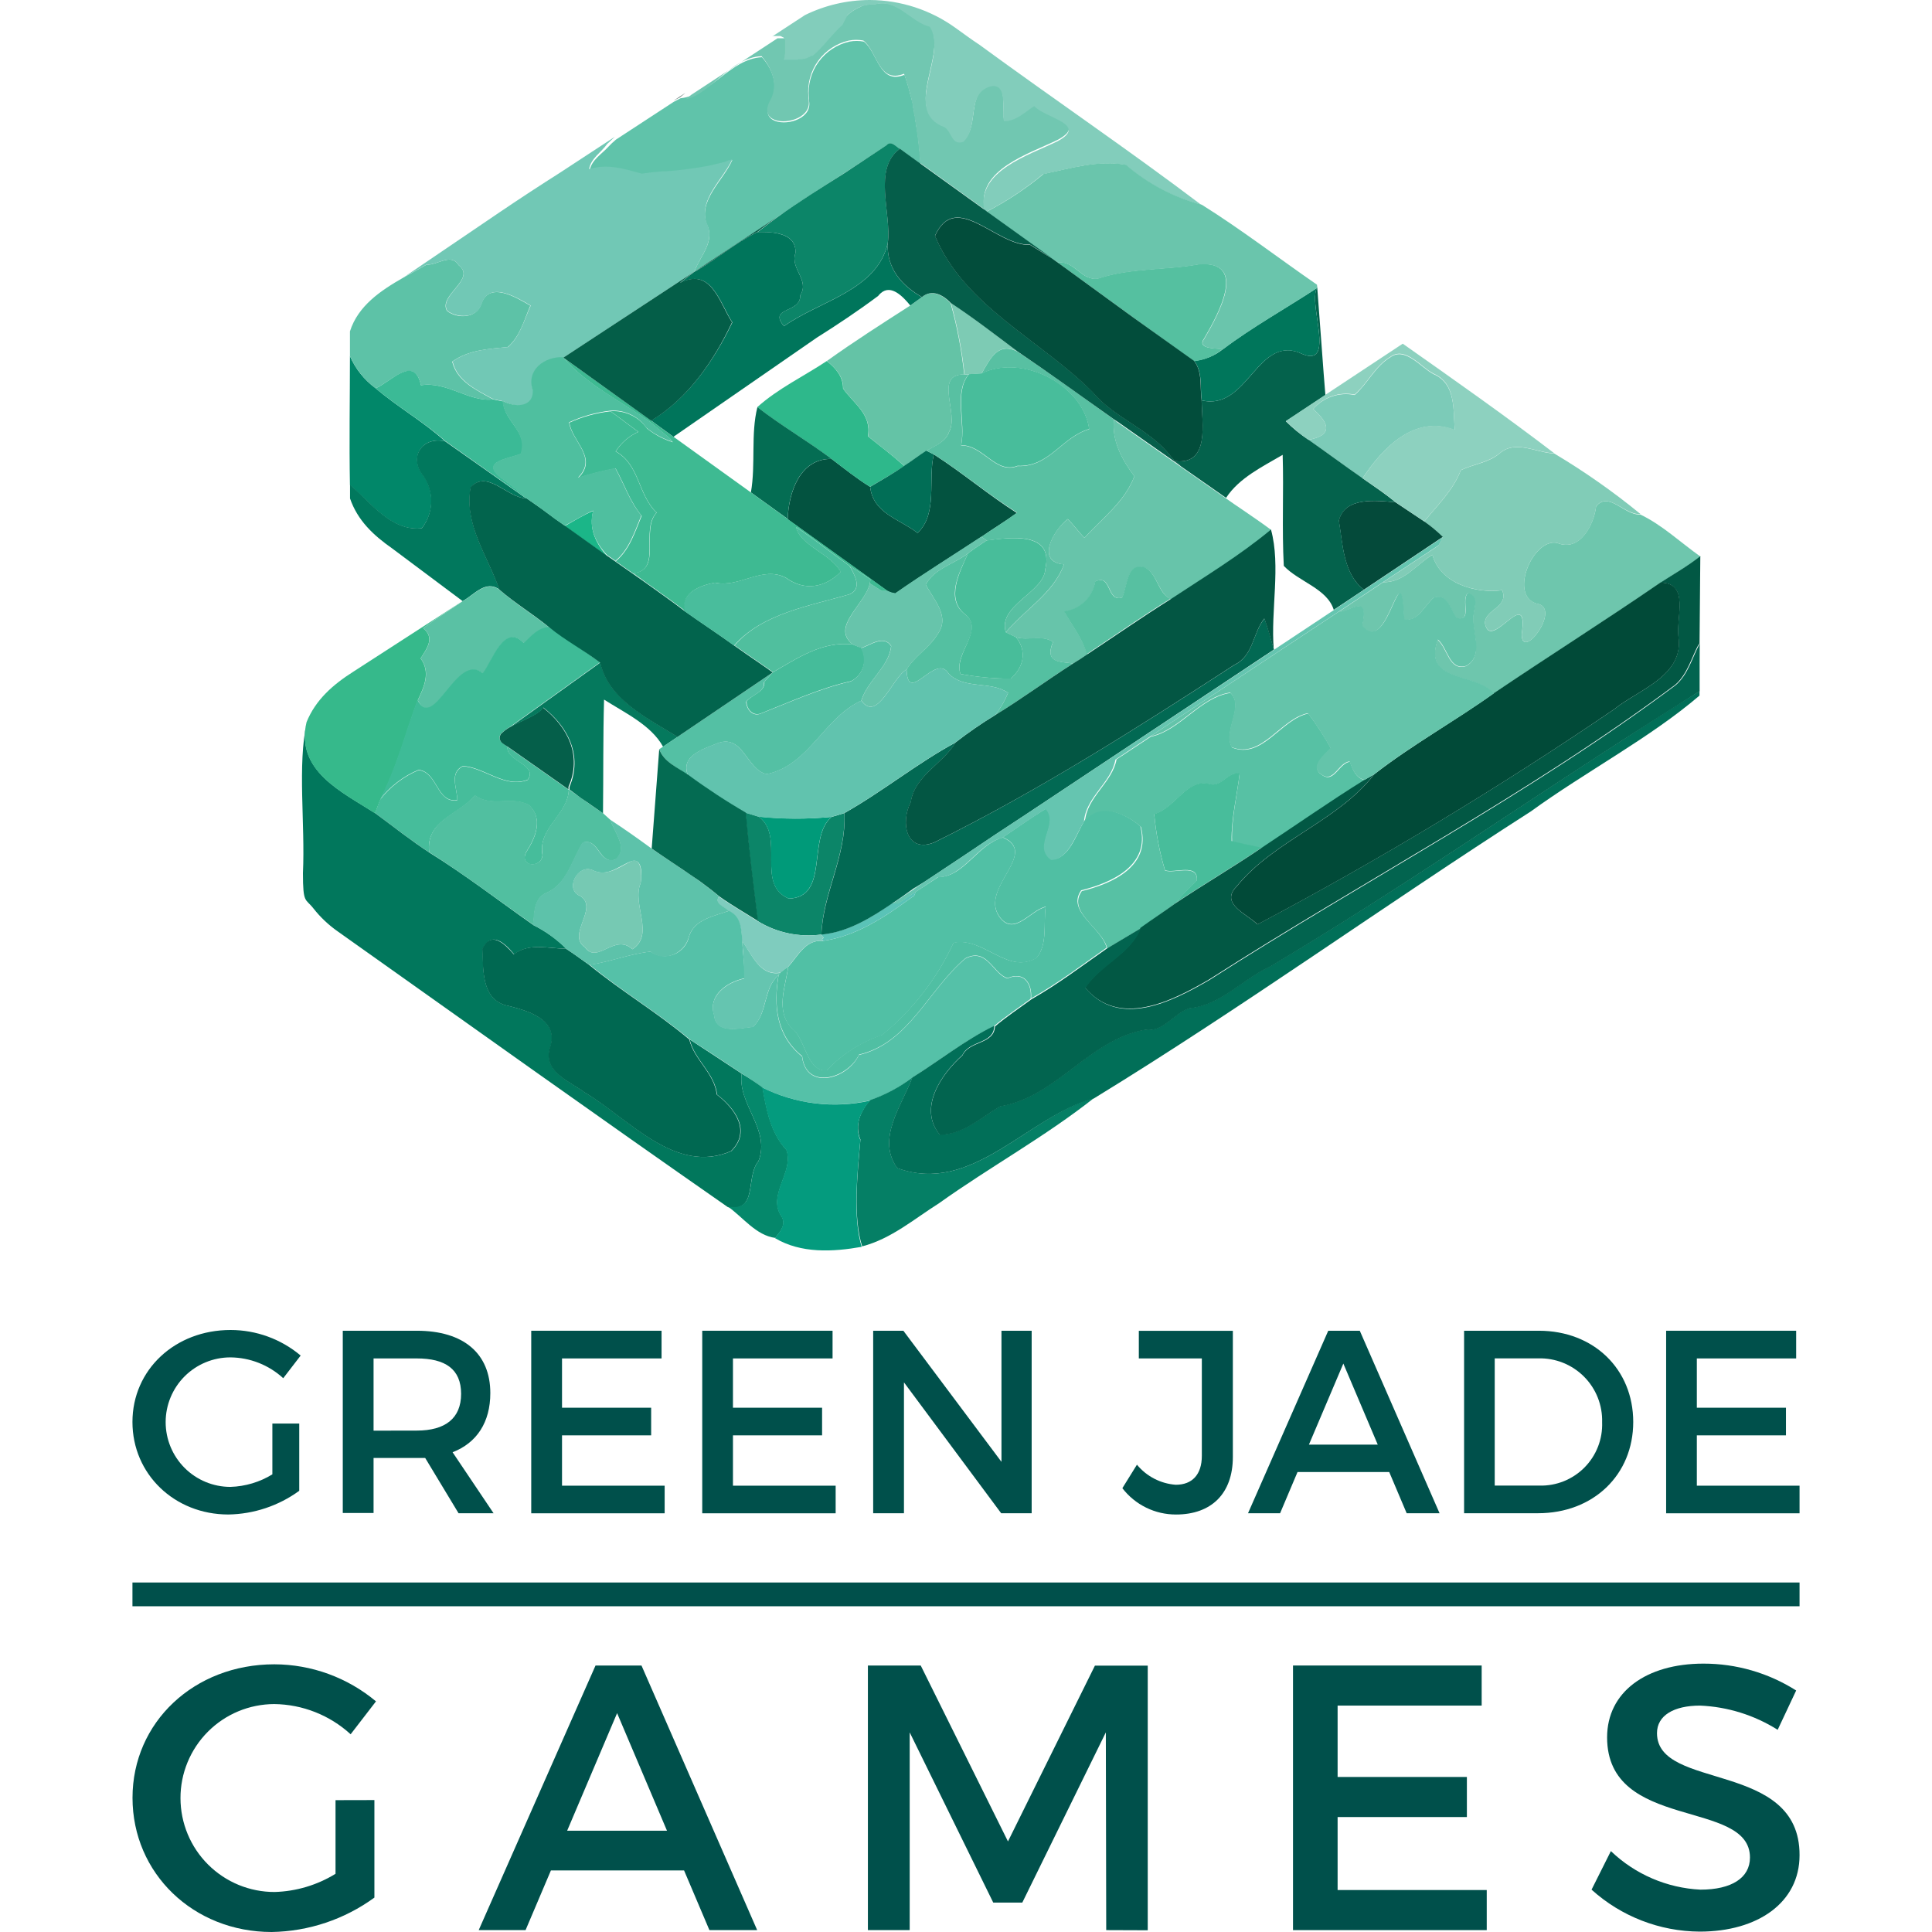 <svg width="90" height="90" viewBox="0 0 90 90" fill="none" xmlns="http://www.w3.org/2000/svg">
<path d="M19.649 24.61C19.921 24.266 20.076 23.846 20.093 23.408C20.109 22.971 19.986 22.539 19.74 22.177C19.006 21.291 19.688 20.306 20.742 20.563C19.73 19.642 18.531 18.971 17.497 18.085C16.973 17.701 16.56 17.184 16.302 16.587C16.302 18.587 16.263 20.591 16.302 22.595C17.29 23.425 18.208 24.764 19.649 24.61Z" fill="#018769"/>
<path d="M27.633 23.8C27.172 23.99 26.75 24.258 26.311 24.504L28.279 25.91C27.745 25.291 27.422 24.627 27.633 23.8Z" fill="#1BB688"/>
<path d="M22.124 37.059C22.901 37.628 23.836 37.059 24.645 37.512C25.316 38.141 24.95 39.027 24.525 39.678C24.135 40.381 25.228 40.486 25.27 39.829C25.045 38.574 26.462 37.955 26.497 36.795L23.65 34.794C23.527 35.452 25.091 35.614 24.578 36.334C23.523 36.739 22.574 35.758 21.558 35.694C20.911 36.046 21.312 36.728 21.301 37.28C20.338 37.428 20.394 35.986 19.505 35.874C18.791 36.173 18.166 36.653 17.694 37.266C17.624 37.47 17.547 37.67 17.473 37.874C18.306 38.489 19.122 39.136 19.993 39.706C19.814 38.222 21.368 37.969 22.124 37.059Z" fill="#46BD9B"/>
<path d="M39.333 37.877C39.136 37.941 38.943 37.997 38.746 38.053C37.582 39.006 38.665 41.801 36.745 41.861C35.177 41.189 36.601 38.957 35.339 38.039L34.727 37.853C34.875 39.544 35.079 41.224 35.297 42.908C36.184 43.452 37.232 43.673 38.264 43.534C38.32 41.625 39.435 39.864 39.333 37.877Z" fill="#0C8568"/>
<path d="M35.332 54.091C35.912 52.611 34.355 51.462 34.551 50.013C33.746 49.475 32.941 48.958 32.126 48.42C32.354 49.384 33.282 49.964 33.409 50.994C34.242 51.634 35.019 52.688 34.066 53.624C31.475 54.745 29.324 52.126 27.271 50.906C26.567 50.379 25.32 49.946 25.618 48.842C26.121 47.457 24.5 47.053 23.537 46.821C22.401 46.469 22.521 45.091 22.482 44.195C22.911 43.34 23.537 43.959 23.952 44.455C24.655 43.903 25.562 44.195 26.385 44.195C25.936 43.751 25.42 43.38 24.855 43.098C23.245 41.969 21.691 40.763 20.007 39.719C19.136 39.153 18.323 38.503 17.487 37.888C15.94 36.893 13.753 35.908 14.291 33.644C13.848 35.627 14.221 38.38 14.112 40.675C14.112 42.11 14.231 41.843 14.6 42.317C14.925 42.73 15.309 43.093 15.739 43.393C21.786 47.682 27.84 52.006 33.912 56.236C35.321 56.478 34.713 54.822 35.332 54.091Z" fill="#01775C"/>
<path d="M48.99 40.033C48.094 39.389 49.384 38.384 48.737 37.663C48.034 38.081 47.391 38.556 46.716 39.002C48.424 39.748 45.661 41.326 46.533 42.662C47.215 43.675 47.992 42.388 48.712 42.237C48.6 43.017 48.811 43.995 48.287 44.614C46.927 45.426 45.826 43.626 44.42 43.91C43.653 45.576 42.515 47.044 41.094 48.203C40.11 48.535 39.223 49.103 38.51 49.859C37.554 49.908 37.533 48.365 36.886 47.894C36.112 47.074 36.587 45.995 36.717 45.025C36.626 45.088 36.447 45.222 36.366 45.288L36.274 45.408C36.032 46.814 36.155 48.221 37.368 49.198C37.547 50.804 39.477 50.252 40.018 49.127C42.353 48.579 43.26 46.076 44.975 44.638C45.991 44.118 46.262 45.369 46.937 45.563C47.675 45.239 48.09 45.774 48.034 46.512C49.272 45.809 50.404 44.955 51.55 44.146C51.318 43.2 49.665 42.462 50.365 41.474C51.771 41.123 53.603 40.321 53.118 38.486C52.457 37.895 51.138 37.304 50.513 38.233C50.126 38.886 49.785 40.029 48.99 40.033Z" fill="#50BFA3"/>
<path d="M35.335 38.039C36.598 38.956 35.174 41.203 36.742 41.86C38.661 41.8 37.578 39.006 38.742 38.053C37.609 38.164 36.468 38.159 35.335 38.039Z" fill="#009A79"/>
<path d="M42.581 41.4L43.084 41.069C42.912 41.171 42.732 41.277 42.578 41.389L42.581 41.4Z" fill="#51C0A5"/>
<path d="M42.472 41.801C41.231 42.715 39.881 43.619 38.324 43.833C37.519 43.763 37.178 44.536 36.717 45.039C36.587 46.013 36.112 47.092 36.886 47.911C37.533 48.382 37.554 49.926 38.51 49.873C39.223 49.119 40.11 48.551 41.094 48.221C42.514 47.059 43.651 45.59 44.42 43.925C45.826 43.622 46.927 45.426 48.287 44.628C48.811 43.991 48.603 43.032 48.712 42.251C47.992 42.402 47.215 43.689 46.533 42.676C45.657 41.337 48.424 39.758 46.716 39.013C45.531 39.337 44.905 40.859 43.71 40.855L42.634 41.559C42.636 41.611 42.622 41.663 42.593 41.706C42.564 41.75 42.522 41.783 42.472 41.801Z" fill="#51C0A5"/>
<path d="M29.461 44.216C30.516 43.513 29.419 42.128 29.844 41.14C29.9 40.788 29.911 39.874 29.377 40.131C28.842 40.388 28.276 40.866 27.587 40.525C26.884 40.254 26.283 41.446 27.035 41.741C27.91 42.307 26.385 43.534 27.25 44.125C27.83 44.947 28.628 43.453 29.461 44.216Z" fill="#76C9B3"/>
<path d="M41.569 42.075L42.581 41.4C42.244 41.611 41.91 41.836 41.569 42.075Z" fill="#5AC3B7"/>
<path d="M38.373 43.688L38.303 43.745L38.324 43.833C39.885 43.615 41.231 42.715 42.472 41.8C42.522 41.782 42.565 41.749 42.594 41.704C42.623 41.66 42.637 41.607 42.634 41.554L41.836 42.075H41.558C40.542 42.778 39.487 43.418 38.246 43.534L38.373 43.688Z" fill="#5AC3B7"/>
<path d="M36.359 45.306L36.71 45.039C37.171 44.533 37.512 43.763 38.317 43.833L38.296 43.745L38.366 43.689L38.254 43.534C37.221 43.673 36.172 43.452 35.283 42.908C34.685 42.529 34.07 42.177 33.49 41.766C33.244 42.117 33.754 42.237 33.943 42.441C34.492 42.705 34.552 43.285 34.559 43.826C35.047 44.476 35.385 45.478 36.359 45.306Z" fill="#7FCCBE"/>
<path d="M46.93 45.58C46.259 45.383 45.985 44.131 44.969 44.655C43.253 46.093 42.346 48.596 40.011 49.145C39.481 50.277 37.551 50.822 37.361 49.215C36.148 48.237 36.028 46.845 36.267 45.422C35.54 46.058 35.772 47.207 35.072 47.833C34.425 47.897 33.356 48.185 33.269 47.288C32.963 46.364 33.877 45.741 34.675 45.573C34.703 44.989 34.601 44.406 34.573 43.815C34.545 43.224 34.506 42.69 33.958 42.43C33.272 42.672 32.344 42.823 32.098 43.625C32.058 43.812 31.973 43.986 31.849 44.131C31.726 44.277 31.569 44.39 31.391 44.459C31.213 44.529 31.021 44.554 30.831 44.531C30.642 44.508 30.461 44.438 30.305 44.328C29.349 44.43 28.424 44.806 27.468 44.943C28.965 46.174 30.632 47.165 32.133 48.417C32.945 48.937 33.754 49.471 34.555 50.009C34.884 50.21 35.202 50.427 35.508 50.66C37.058 51.429 38.825 51.644 40.514 51.268C41.221 51.02 41.885 50.664 42.483 50.213C43.756 49.415 44.944 48.456 46.304 47.802C46.846 47.344 47.44 46.951 48.013 46.529C48.083 45.791 47.672 45.253 46.93 45.58Z" fill="#55C1A8"/>
<path d="M26.367 44.195C25.544 44.195 24.641 43.9 23.934 44.455C23.502 43.959 22.88 43.341 22.465 44.195C22.518 45.088 22.398 46.469 23.52 46.821C24.486 47.053 26.104 47.457 25.601 48.839C25.302 49.947 26.547 50.379 27.253 50.903C29.306 52.126 31.472 54.745 34.049 53.624C35.002 52.689 34.225 51.634 33.391 50.991C33.265 49.961 32.337 49.38 32.108 48.421C30.625 47.169 28.944 46.178 27.443 44.947C27.091 44.701 26.74 44.434 26.367 44.195Z" fill="#006851"/>
<path d="M34.566 43.829C34.63 44.413 34.664 45 34.668 45.587C33.877 45.756 32.963 46.378 33.261 47.303C33.346 48.196 34.414 47.911 35.065 47.848C35.768 47.222 35.529 46.072 36.257 45.436L36.348 45.32C35.385 45.478 35.047 44.476 34.566 43.829Z" fill="#65C5B0"/>
<path d="M36.38 56.623C35.764 55.628 37.009 54.566 36.636 53.564C35.898 52.77 35.705 51.694 35.522 50.66C35.209 50.428 34.884 50.212 34.548 50.013C34.355 51.462 35.912 52.611 35.332 54.092C34.713 54.823 35.332 56.479 33.898 56.201C34.601 56.69 35.213 57.551 36.116 57.667C36.355 57.365 36.668 57.017 36.38 56.623Z" fill="#05886B"/>
<path d="M41.801 54.412C40.813 53.062 42.005 51.522 42.504 50.193C41.906 50.644 41.242 51 40.535 51.248C40.082 51.764 39.797 52.408 40.082 53.086C39.938 54.724 39.73 56.707 40.163 58.061C41.516 57.709 42.588 56.781 43.741 56.053C46.114 54.359 48.702 52.942 50.987 51.132C47.848 52.01 45.299 55.695 41.801 54.412Z" fill="#057F65"/>
<path d="M40.078 53.111C39.793 52.436 40.078 51.789 40.532 51.272C38.836 51.649 37.063 51.433 35.508 50.66C35.691 51.694 35.884 52.77 36.622 53.564C36.998 54.566 35.75 55.628 36.366 56.623C36.657 57.013 36.341 57.365 36.105 57.678C37.315 58.398 38.798 58.321 40.141 58.082C39.727 56.732 39.931 54.749 40.078 53.111Z" fill="#049B7E"/>
<path d="M25.446 41.6C26.427 41.192 26.638 40.06 27.155 39.252C27.914 39.027 27.911 40.306 28.67 40.043C29.306 39.543 28.617 38.756 28.431 38.19L28.174 37.958L28.09 37.88C27.738 37.652 27.408 37.416 27.07 37.177L26.497 36.777C26.462 37.94 25.045 38.556 25.274 39.811C25.246 40.471 24.135 40.38 24.529 39.663C24.951 39.009 25.316 38.123 24.645 37.494C23.836 37.04 22.887 37.61 22.124 37.04C21.372 37.937 19.818 38.204 19.994 39.702C21.667 40.756 23.231 41.955 24.845 43.08C24.901 42.563 24.859 41.857 25.446 41.6Z" fill="#51BFA0"/>
<path d="M30.301 44.332C30.951 44.856 31.908 44.41 32.094 43.629C32.34 42.828 33.265 42.676 33.95 42.434C33.76 42.226 33.247 42.103 33.497 41.755C33.194 41.499 32.878 41.26 32.558 41.024C32.333 40.862 32.105 40.701 31.855 40.546C31.352 40.194 30.839 39.867 30.34 39.519C29.71 39.059 29.07 38.605 28.417 38.18C28.599 38.746 29.292 39.533 28.652 40.033C27.893 40.286 27.9 39.017 27.137 39.242C26.62 40.05 26.409 41.182 25.432 41.594C24.841 41.847 24.883 42.557 24.827 43.088C25.397 43.371 25.917 43.745 26.367 44.195C26.74 44.438 27.091 44.701 27.457 44.951C28.417 44.81 29.345 44.434 30.301 44.332ZM27.246 44.125C26.385 43.538 27.907 42.307 27.035 41.741C26.283 41.446 26.901 40.254 27.587 40.528C28.29 40.88 28.8 40.36 29.376 40.131C29.953 39.903 29.9 40.799 29.844 41.14C29.419 42.128 30.519 43.527 29.461 44.22C28.628 43.453 27.829 44.947 27.246 44.125Z" fill="#5DC2AA"/>
<path d="M23.27 27.468C22.729 25.91 21.607 24.43 21.931 22.697C22.711 21.853 23.636 23.193 24.515 23.221L20.742 20.563C19.688 20.306 18.985 21.291 19.73 22.191C19.973 22.551 20.097 22.979 20.082 23.413C20.067 23.848 19.916 24.266 19.649 24.609C18.208 24.75 17.29 23.41 16.306 22.581C16.306 22.743 16.306 23.059 16.306 23.221C16.657 24.244 17.395 24.936 18.26 25.541L21.551 28.002C22.089 27.707 22.623 26.993 23.27 27.468Z" fill="#01785D"/>
<path d="M19.596 30.67C20.074 31.314 19.768 31.982 19.462 32.625C20.236 34.147 21.28 30.371 22.507 31.384C22.943 30.807 23.491 29.004 24.419 29.978C24.771 29.654 25.073 29.274 25.59 29.236C24.838 28.624 24.001 28.121 23.27 27.478C22.623 27.003 22.089 27.717 21.544 28.009C20.939 28.438 20.303 28.814 19.715 29.264C20.274 29.71 19.902 30.192 19.596 30.67Z" fill="#5AC1A4"/>
<path d="M17.473 37.888C17.55 37.688 17.624 37.484 17.698 37.283C18.485 35.807 18.875 34.207 19.456 32.629C19.761 31.985 20.067 31.317 19.593 30.67C19.895 30.196 20.268 29.711 19.712 29.264C20.296 28.811 20.936 28.434 21.537 28.009L16.46 31.289C15.514 31.89 14.702 32.597 14.28 33.641C13.743 35.909 15.929 36.893 17.473 37.888Z" fill="#36B98B"/>
<path d="M19.505 35.859C20.398 35.979 20.341 37.42 21.301 37.266C21.301 36.714 20.911 36.014 21.561 35.68C22.574 35.743 23.541 36.735 24.581 36.32C25.091 35.617 23.526 35.438 23.649 34.78L23.59 34.745C23.537 34.715 23.488 34.68 23.442 34.64C23.393 34.615 23.351 34.577 23.321 34.531C23.291 34.485 23.275 34.431 23.273 34.376C23.271 34.321 23.284 34.266 23.311 34.218C23.338 34.17 23.377 34.129 23.424 34.102C23.517 34.016 23.62 33.942 23.73 33.88L27.949 30.857C27.176 30.28 26.357 29.77 25.576 29.211C25.059 29.233 24.75 29.63 24.402 29.953C23.474 28.997 22.929 30.8 22.489 31.36C21.266 30.347 20.218 34.123 19.445 32.6C18.858 34.179 18.468 35.765 17.687 37.255C18.16 36.638 18.787 36.157 19.505 35.859Z" fill="#3EBB97"/>
<path d="M25.288 32.959C25.126 33.282 24.272 33.574 23.73 33.887C23.62 33.949 23.517 34.023 23.425 34.109C23.38 34.136 23.342 34.175 23.317 34.221C23.291 34.267 23.277 34.319 23.277 34.372C23.277 34.425 23.291 34.477 23.317 34.523C23.342 34.569 23.38 34.608 23.425 34.636C23.473 34.673 23.523 34.707 23.576 34.738C23.595 34.752 23.614 34.763 23.636 34.773L26.483 36.773V36.65C27.123 35.206 26.455 33.87 25.288 32.959Z" fill="#055F4A"/>
<path d="M30.888 34.783L31.57 34.323C30.164 33.447 28.357 32.593 27.967 30.863L23.748 33.887C24.29 33.574 25.154 33.282 25.309 32.959C26.476 33.869 27.144 35.205 26.529 36.657V36.78L27.07 37.181C27.422 37.413 27.745 37.652 28.09 37.884C28.111 36.126 28.09 34.369 28.139 32.59C29.102 33.205 30.333 33.775 30.888 34.783Z" fill="#05795D"/>
<path d="M19.61 17.947C20.812 17.75 21.853 18.742 22.971 18.605C22.212 18.179 21.29 17.775 21.065 16.847C21.828 16.298 22.756 16.256 23.649 16.168C24.223 15.683 24.419 14.902 24.704 14.238C24.068 13.865 22.781 13.071 22.422 14.161C22.198 14.829 21.326 14.864 20.826 14.488C20.39 13.756 22.212 13.008 21.368 12.354C21.016 11.77 20.383 12.354 19.867 12.333C19.515 12.53 19.163 12.726 18.787 12.934C17.733 13.535 16.678 14.245 16.302 15.437C16.302 15.821 16.302 16.204 16.302 16.587C16.561 17.184 16.973 17.701 17.497 18.088C18.232 17.771 19.297 16.523 19.61 17.947Z" fill="#5DC2A7"/>
<path d="M24.279 21.139C24.63 20.12 23.474 19.635 23.439 18.7L22.971 18.605C21.853 18.742 20.816 17.75 19.61 17.947C19.297 16.506 18.232 17.771 17.501 18.088C18.534 18.97 19.733 19.642 20.746 20.549L24.507 23.206H24.543C24.145 22.855 23.727 22.532 23.298 22.222C22.405 21.48 23.692 21.382 24.279 21.139Z" fill="#3BBA96"/>
<path d="M30.586 23.882C29.707 23.048 29.802 21.646 28.677 21.03C28.933 20.63 29.299 20.313 29.732 20.116L28.441 19.16C27.779 19.233 27.132 19.411 26.525 19.688C26.648 20.573 27.879 21.336 26.944 22.261C27.511 22.076 28.09 21.929 28.677 21.822C29.088 22.553 29.345 23.372 29.893 24.029C29.587 24.764 29.324 25.622 28.691 26.139L28.34 25.907L30.097 27.134C29.9 26.993 29.707 26.849 29.514 26.701C30.85 26.585 29.812 24.666 30.586 23.882Z" fill="#3FBB95"/>
<path d="M31.939 4.321L31.37 4.693L31.683 4.528C31.767 4.458 31.852 4.387 31.939 4.321Z" fill="#5C7470"/>
<path d="M69.859 21.122C69.342 21.558 68.65 21.618 68.052 21.902C67.7 22.834 66.966 23.53 66.347 24.293C66.656 24.513 66.945 24.759 67.212 25.028L67.008 25.415L64.431 27.12C65.401 27.144 65.978 26.297 66.727 25.84C67.078 27.176 68.741 27.658 69.979 27.492C70.295 28.301 69.18 28.375 69.174 29.025C69.42 30.431 71.251 27.123 70.889 29.546C70.889 30.804 72.671 28.449 71.687 28.139C70.221 27.883 71.374 25.042 72.541 25.292C73.596 25.727 74.254 24.451 74.352 23.59C74.936 22.852 75.684 24.022 76.416 23.942C75.151 22.906 73.812 21.966 72.408 21.129C71.561 21.094 70.594 20.472 69.859 21.122Z" fill="#81CCB7"/>
<path d="M66.347 24.29L65.007 23.397C64.118 23.323 62.641 23.126 62.367 24.251C62.55 25.348 62.571 26.733 63.534 27.471L67.212 25.011C66.944 24.747 66.654 24.506 66.347 24.29Z" fill="#044A3A"/>
<path d="M74.352 23.594C74.25 24.455 73.582 25.728 72.541 25.292C71.374 25.046 70.221 27.886 71.687 28.143C72.671 28.449 70.889 30.804 70.886 29.549C71.237 27.127 69.42 30.449 69.174 29.029C69.174 28.375 70.295 28.305 69.979 27.496C68.741 27.661 67.089 27.18 66.727 25.844C65.974 26.297 65.398 27.145 64.431 27.123L62.322 28.53C62.954 28.473 63.773 27.637 63.45 29.173C64.691 30.646 65.254 25.373 65.405 28.874C66.087 28.955 66.347 28.213 66.79 27.841C67.44 27.654 67.56 28.396 67.845 28.797C68.608 28.983 68.031 27.964 68.375 27.63C68.963 27.82 68.597 28.417 68.625 28.853C68.625 29.591 69.089 30.576 68.298 31.029C67.496 31.279 67.44 30.196 66.969 29.806C66.266 31.834 68.695 31.303 69.581 32.312C72.155 30.576 74.777 28.916 77.337 27.162C77.966 26.754 78.617 26.375 79.221 25.932C78.29 25.274 77.428 24.451 76.409 23.966C75.684 24.026 74.936 22.852 74.352 23.594Z" fill="#6EC6AD"/>
<path d="M67.771 20.039C67.69 19.1 67.834 17.88 66.779 17.427C66.206 17.142 65.464 16.13 64.768 16.643C64.065 17.061 63.714 17.866 63.105 18.401C62.754 18.328 62.389 18.351 62.049 18.466C61.709 18.582 61.406 18.786 61.172 19.058C61.921 19.705 62.11 20.285 60.947 20.489C61.794 21.076 62.624 21.695 63.471 22.285C64.396 20.876 65.907 19.294 67.771 20.039Z" fill="#7CCBB8"/>
<path d="M43.502 21.168C43.214 22.314 43.703 23.938 42.743 24.828C41.899 24.17 40.676 23.924 40.535 22.679C39.906 22.289 39.329 21.825 38.739 21.379C37.269 21.354 36.738 22.929 36.692 24.191L41.354 27.542C41.464 27.599 41.583 27.636 41.706 27.651C43.014 26.736 44.374 25.893 45.706 25.017C46.255 24.634 46.828 24.293 47.369 23.896C46.033 23.045 44.828 22.018 43.502 21.168Z" fill="#035340"/>
<path d="M43.661 29.566C44.29 28.722 43.506 27.966 43.126 27.232C43.52 26.49 44.462 26.265 45.092 25.78C45.373 25.565 45.665 25.368 45.963 25.175L45.707 24.999C44.374 25.878 43.017 26.718 41.706 27.633C41.583 27.618 41.464 27.581 41.354 27.523H41.07L40.521 27.172C40.303 28.167 38.686 29.2 39.727 30.023L40.11 30.188C40.539 30.048 41.165 29.555 41.516 30.09C41.435 31.032 40.409 31.697 40.127 32.635C40.876 33.69 41.583 31.521 42.237 31.187C42.613 30.564 43.278 30.188 43.661 29.566Z" fill="#67C4AB"/>
<path d="M49.054 29.9C48.54 29.549 47.897 29.858 47.331 29.682C47.855 30.336 47.683 31.089 47.085 31.609C46.3 31.611 45.516 31.54 44.744 31.395C44.392 30.449 45.914 29.345 44.958 28.617C44.002 27.889 44.715 26.631 45.092 25.78C44.462 26.265 43.52 26.483 43.126 27.232C43.506 27.967 44.29 28.723 43.661 29.566C43.278 30.189 42.606 30.565 42.233 31.187C42.279 32.91 43.576 30.364 44.195 31.384C44.937 32.133 46.125 31.704 46.962 32.273C46.811 32.641 46.612 32.987 46.371 33.303C47.605 32.551 48.765 31.69 49.978 30.913C49.479 30.8 48.621 30.938 49.054 29.9Z" fill="#54C0A1"/>
<path d="M43.084 41.066L44.87 39.881C45.847 39.221 46.829 38.568 47.816 37.923L59.344 30.259C59.203 29.77 59.08 29.289 58.904 28.814C58.352 29.475 58.401 30.551 57.498 30.976C52.959 33.926 48.357 36.847 43.52 39.245C42.222 39.762 41.934 38.324 42.43 37.368C42.613 36.127 43.921 35.589 44.518 34.587C42.718 35.561 41.119 36.872 39.336 37.877C39.442 39.864 38.334 41.625 38.264 43.538C39.508 43.418 40.563 42.764 41.576 42.075C41.927 41.843 42.247 41.611 42.581 41.372C42.743 41.277 42.912 41.172 43.084 41.066Z" fill="#026953"/>
<path d="M54.752 42.085C55.064 41.713 55.398 41.361 55.754 41.031C55.831 40.208 54.7 40.714 54.27 40.553C54.016 39.697 53.847 38.819 53.768 37.93C54.78 37.645 55.287 36.204 56.422 36.552C56.928 36.633 57.203 35.954 57.748 36.042C57.621 37.097 57.354 38.151 57.396 39.206C57.856 39.326 58.324 39.424 58.802 39.512C60.398 38.457 61.966 37.353 63.59 36.348C63.165 36.246 63.017 35.856 62.887 35.486C62.364 35.553 62.145 36.52 61.572 36.091C61.017 35.74 61.699 35.174 62.001 34.861C61.688 34.297 61.335 33.755 60.947 33.24C59.674 33.497 58.809 35.392 57.392 34.822C56.96 34.035 57.99 32.913 57.322 32.28C55.916 32.477 54.97 34.038 53.61 34.319L52.014 35.374C51.82 36.453 50.625 37.132 50.544 38.267C51.17 37.339 52.488 37.916 53.149 38.52C53.634 40.356 51.813 41.164 50.396 41.509C49.693 42.497 51.349 43.235 51.581 44.181L53.156 43.239C53.669 42.834 54.221 42.476 54.752 42.085Z" fill="#57C1A4"/>
<path d="M77.91 32.98L76.658 33.778C70.815 37.522 65.109 41.488 59.147 45.028C57.86 45.612 56.879 46.818 55.403 46.958C54.668 47.194 54.193 48.087 53.35 47.96C50.73 48.41 49.215 51.1 46.589 51.529C45.707 52.045 44.866 52.843 43.777 52.85C42.757 51.623 43.843 50.038 44.831 49.152C45.158 48.449 46.308 48.646 46.315 47.785C44.958 48.445 43.77 49.402 42.497 50.196C42.005 51.508 40.813 53.047 41.794 54.415C45.292 55.695 47.844 52.014 50.973 51.16C57.867 46.941 64.487 42.17 71.311 37.8C73.86 35.951 76.869 34.372 79.168 32.404V32.2C78.75 32.449 78.328 32.713 77.91 32.98Z" fill="#016F58"/>
<path d="M57.748 36.028C57.203 35.94 56.929 36.618 56.422 36.538C55.287 36.186 54.781 37.635 53.768 37.916C53.848 38.805 54.016 39.683 54.271 40.538C54.707 40.7 55.832 40.187 55.754 41.017C55.398 41.347 55.064 41.699 54.752 42.071C56.078 41.185 57.456 40.377 58.778 39.484C58.31 39.396 57.843 39.294 57.372 39.178C57.354 38.127 57.621 37.083 57.748 36.028Z" fill="#48BD9B"/>
<path d="M77.344 27.144C78.715 27.144 78.075 28.779 78.18 29.637C78.472 31.489 76.306 32.129 75.174 33.054C69.829 36.692 64.287 40.033 58.574 43.063C58.106 42.584 56.816 42.106 57.593 41.305C59.351 39.136 62.314 38.264 64.009 36.074L63.559 36.33C61.935 37.339 60.367 38.44 58.771 39.494C57.452 40.391 56.074 41.196 54.749 42.085C54.214 42.472 53.662 42.834 53.128 43.221C52.646 44.441 51.247 44.933 50.541 46.005C52.14 47.9 54.594 46.635 56.324 45.629C63.538 41.002 71.153 37.037 78.036 31.901C78.613 31.405 78.796 30.624 79.151 29.974V32.185V32.389L79.207 25.91C78.627 26.367 77.977 26.736 77.344 27.144Z" fill="#025844"/>
<path d="M64.016 36.07C62.322 38.264 59.361 39.132 57.6 41.305C56.809 42.106 58.11 42.581 58.581 43.063C64.295 40.032 69.837 36.689 75.182 33.047C76.314 32.126 78.476 31.486 78.188 29.633C78.082 28.775 78.722 27.133 77.347 27.14C74.788 28.898 72.165 30.554 69.592 32.291C67.764 33.599 65.788 34.692 64.016 36.07Z" fill="#014A38"/>
<path d="M44.835 49.166C43.847 50.038 42.76 51.627 43.78 52.865C44.866 52.865 45.706 52.06 46.592 51.543C49.222 51.114 50.737 48.425 53.353 47.975C54.2 48.101 54.675 47.208 55.41 46.973C56.886 46.832 57.871 45.626 59.15 45.043C65.127 41.488 70.819 37.523 76.662 33.793L77.917 32.995C78.335 32.727 78.753 32.464 79.175 32.203C79.175 31.652 79.175 30.544 79.175 29.992C78.824 30.643 78.637 31.423 78.057 31.919C71.177 37.055 63.559 41.021 56.348 45.647C54.615 46.653 52.161 47.918 50.565 46.023C51.268 44.951 52.675 44.459 53.153 43.236C52.625 43.55 52.099 43.864 51.574 44.178C50.414 44.986 49.282 45.851 48.059 46.544C47.485 46.966 46.891 47.356 46.35 47.816C46.308 48.66 45.158 48.474 44.835 49.166Z" fill="#02644F"/>
<path d="M51.891 19.544C51.782 20.552 52.27 21.414 52.843 22.191C52.386 23.397 51.349 24.138 50.52 25.056C50.242 24.782 50.02 24.455 49.739 24.184C49.085 24.673 48.224 26.177 49.563 26.294C49.092 27.633 47.732 28.403 46.856 29.457L47.331 29.686C47.897 29.862 48.54 29.567 49.053 29.904C48.621 30.959 49.479 30.804 49.982 30.916C50.21 30.779 50.432 30.635 50.65 30.484C50.439 29.749 49.946 29.152 49.595 28.494C49.953 28.447 50.287 28.284 50.545 28.03C50.803 27.776 50.972 27.446 51.026 27.088C51.806 26.708 51.546 28.076 52.284 27.833C52.53 27.306 52.488 26.209 53.339 26.448C53.94 26.758 53.94 27.636 54.552 27.928C56.127 26.873 57.758 25.903 59.217 24.687C58.785 24.363 58.335 24.061 57.892 23.755C57.629 23.579 57.369 23.4 57.111 23.217L55.002 21.744L52.073 19.688L51.891 19.544Z" fill="#67C4AA"/>
<path d="M59.207 24.669C57.748 25.882 56.12 26.863 54.541 27.907C53.223 28.733 51.947 29.623 50.65 30.48C50.432 30.632 50.21 30.776 49.982 30.913C48.765 31.69 47.605 32.551 46.371 33.304C45.727 33.696 45.106 34.124 44.511 34.587C43.914 35.592 42.606 36.127 42.423 37.368C41.931 38.324 42.216 39.762 43.513 39.245C48.361 36.847 52.952 33.926 57.491 30.976C58.402 30.551 58.356 29.475 58.897 28.814C59.07 29.289 59.193 29.77 59.337 30.259C59.186 28.434 59.674 26.367 59.207 24.669Z" fill="#035643"/>
<path d="M48.695 26.504C49.099 24.747 47.053 25.035 45.963 25.175C45.664 25.369 45.373 25.566 45.092 25.78C44.715 26.634 44.037 27.89 44.958 28.617C45.879 29.345 44.413 30.449 44.743 31.395C45.515 31.541 46.299 31.614 47.085 31.613C47.69 31.078 47.855 30.337 47.331 29.683L46.856 29.454C46.459 28.199 48.646 27.601 48.695 26.504Z" fill="#48BD9A"/>
<path d="M53.328 26.427C52.478 26.188 52.52 27.288 52.274 27.833C51.535 28.075 51.796 26.704 51.015 27.087C50.957 27.444 50.785 27.772 50.524 28.023C50.264 28.273 49.929 28.432 49.57 28.476C49.922 29.134 50.425 29.735 50.625 30.47C51.922 29.612 53.198 28.712 54.517 27.896C53.93 27.618 53.933 26.739 53.328 26.427Z" fill="#57C0A1"/>
<path d="M66.983 29.792C67.451 30.182 67.507 31.261 68.308 31.015C69.103 30.558 68.639 29.574 68.639 28.835C68.611 28.399 68.991 27.802 68.386 27.616C68.034 27.946 68.618 28.965 67.859 28.783C67.57 28.378 67.451 27.637 66.804 27.826C66.361 28.178 66.101 28.937 65.422 28.86C65.271 25.344 64.719 30.618 63.468 29.155C63.788 27.619 62.972 28.452 62.339 28.512L53.589 34.302C54.949 34.028 55.905 32.464 57.301 32.263C57.973 32.896 56.95 34.021 57.371 34.805C58.778 35.374 59.653 33.48 60.926 33.223C61.313 33.739 61.665 34.281 61.98 34.844C61.675 35.157 60.992 35.708 61.548 36.074C62.125 36.503 62.339 35.536 62.863 35.469C62.996 35.821 63.144 36.229 63.566 36.331L64.016 36.071C65.774 34.692 67.764 33.61 69.595 32.295C68.706 31.289 66.269 31.817 66.983 29.792Z" fill="#64C4AA"/>
<path d="M61.355 14.818C61.446 15.465 61.548 16.133 61.355 16.425C61.246 16.593 61.042 16.643 60.687 16.498C58.577 15.475 58.156 19.167 55.979 18.65C55.979 19.705 56.377 21.663 54.745 21.48L55.005 21.719L57.115 23.192C57.723 22.261 58.816 21.737 59.752 21.188C59.804 22.911 59.713 24.637 59.804 26.36C60.508 27.105 61.822 27.415 62.132 28.409L63.538 27.471C62.575 26.732 62.557 25.361 62.374 24.25C62.648 23.125 64.132 23.322 65.011 23.396C64.522 22.995 63.995 22.647 63.478 22.282C62.631 21.695 61.801 21.076 60.954 20.485C60.574 20.235 60.221 19.946 59.899 19.624L61.742 18.404L61.661 17.395L61.559 16.024L61.351 13.25V13.408C61.197 13.679 61.27 14.241 61.355 14.818Z" fill="#04624C"/>
<path d="M55.979 18.65C58.155 19.167 58.563 15.486 60.687 16.499C61.038 16.643 61.246 16.593 61.355 16.425C61.548 16.133 61.446 15.465 61.355 14.818C61.27 14.242 61.196 13.679 61.355 13.412C59.896 14.368 58.363 15.215 56.967 16.267C56.583 16.575 56.118 16.764 55.628 16.811C56.032 17.325 55.898 18.035 55.979 18.65Z" fill="#00765B"/>
<path d="M60.95 20.489C62.114 20.285 61.921 19.705 61.172 19.058C61.404 18.783 61.705 18.575 62.044 18.456C62.384 18.336 62.749 18.31 63.102 18.38C63.721 17.849 64.058 17.044 64.769 16.622C65.472 16.108 66.206 17.121 66.779 17.406C67.834 17.859 67.686 19.079 67.767 20.018C65.904 19.29 64.396 20.872 63.475 22.282C63.992 22.633 64.529 22.985 65.007 23.393L66.347 24.289C66.966 23.526 67.697 22.83 68.052 21.899C68.646 21.614 69.339 21.547 69.859 21.118C70.594 20.468 71.561 21.09 72.408 21.118C70.109 19.36 67.718 17.68 65.345 16.01L61.745 18.39L59.903 19.61C60.223 19.936 60.574 20.23 60.95 20.489Z" fill="#8DD1BF"/>
<path d="M35.993 31.325L35.606 31.767C35.652 32.235 35.023 32.355 34.777 32.675C34.777 33.054 35.104 33.409 35.501 33.209C36.868 32.671 38.211 32.052 39.649 31.729C39.784 31.66 39.903 31.566 40 31.45C40.098 31.334 40.17 31.2 40.215 31.056C40.259 30.912 40.274 30.76 40.258 30.61C40.243 30.459 40.197 30.314 40.124 30.182L39.727 30.024C38.32 29.848 37.136 30.667 35.993 31.325Z" fill="#45BC9A"/>
<path d="M32.045 36.113C31.693 35.241 32.709 34.907 33.346 34.657C34.622 34.095 34.773 35.895 35.726 36.063C37.705 35.642 38.366 33.451 40.12 32.643C40.405 31.704 41.428 31.04 41.509 30.097C41.175 29.567 40.539 30.059 40.103 30.199C40.177 30.331 40.224 30.476 40.24 30.626C40.256 30.776 40.242 30.928 40.198 31.072C40.154 31.216 40.081 31.35 39.983 31.465C39.886 31.581 39.767 31.675 39.632 31.743C38.194 32.07 36.851 32.688 35.483 33.223C35.082 33.423 34.78 33.068 34.755 32.688C35.005 32.372 35.634 32.252 35.589 31.785L35.975 31.342L31.57 34.32L30.888 34.78L30.709 34.903C30.938 35.508 31.567 35.754 32.045 36.113Z" fill="#54C0A4"/>
<path d="M46.371 33.304C46.612 32.987 46.811 32.641 46.962 32.273C46.125 31.704 44.937 32.133 44.195 31.384C43.576 30.364 42.279 32.91 42.233 31.187C41.579 31.539 40.873 33.69 40.124 32.636C38.366 33.444 37.705 35.631 35.726 36.056C34.773 35.895 34.622 34.095 33.346 34.65C32.709 34.9 31.693 35.234 32.045 36.105C32.906 36.739 33.8 37.326 34.724 37.863L35.336 38.05C36.47 38.167 37.614 38.167 38.749 38.05C38.943 37.993 39.136 37.937 39.333 37.874C41.115 36.868 42.715 35.557 44.515 34.583C45.108 34.121 45.728 33.694 46.371 33.304Z" fill="#61C3AE"/>
<path d="M30.709 34.903L30.526 37.318L30.361 39.491V39.529C30.86 39.881 31.373 40.211 31.876 40.556C32.108 40.714 32.337 40.872 32.579 41.034C32.899 41.27 33.215 41.509 33.518 41.765C34.098 42.177 34.713 42.528 35.314 42.908C35.1 41.224 34.892 39.544 34.745 37.856C33.821 37.318 32.927 36.732 32.066 36.098C31.567 35.754 30.937 35.508 30.709 34.903Z" fill="#046B52"/>
<path d="M35.993 31.324C35.807 31.187 35.617 31.053 35.427 30.923C35.019 30.642 34.608 30.364 34.207 30.076C33.437 29.521 32.643 29 31.873 28.452C31.282 27.998 30.67 27.577 30.069 27.141L28.311 25.91L28.269 25.886L26.3 24.479L25.868 24.173C25.432 23.843 24.989 23.524 24.539 23.217H24.507C23.625 23.189 22.704 21.853 21.92 22.693C21.596 24.427 22.721 25.907 23.259 27.464C23.994 28.104 24.827 28.603 25.583 29.222C26.339 29.841 27.183 30.277 27.956 30.871C28.346 32.597 30.146 33.451 31.56 34.327L35.972 31.342L35.993 31.324Z" fill="#02644D"/>
<path d="M53.589 34.302L62.332 28.512L64.441 27.105L67.018 25.4L67.226 25.013L63.545 27.474L62.139 28.417L59.368 30.255L47.812 37.923C46.823 38.567 45.841 39.22 44.866 39.881L43.08 41.066L42.578 41.417L41.565 42.092H41.836L42.623 41.572L43.678 40.869C44.873 40.869 45.503 39.35 46.688 39.03C47.362 38.584 48.016 38.109 48.709 37.691C49.352 38.411 48.062 39.417 48.962 40.06C49.757 40.06 50.098 38.914 50.495 38.278C50.576 37.132 51.771 36.464 51.961 35.385L53.589 34.302Z" fill="#65C5B0"/>
<path d="M39.575 27.682C40.187 27.415 39.804 26.768 39.575 26.364C38.735 25.762 37.937 25.119 37.076 24.55C37.276 25.425 38.672 25.773 39.16 26.638C38.457 27.362 37.487 27.559 36.608 26.916C35.511 26.332 34.425 27.404 33.303 27.141C32.639 27.267 31.75 27.58 31.858 28.41C31.857 28.424 31.857 28.438 31.858 28.452C32.628 29.004 33.423 29.507 34.193 30.076C35.508 28.564 37.751 28.223 39.575 27.682Z" fill="#49BD9C"/>
<path d="M39.726 30.023C38.672 29.201 40.303 28.167 40.521 27.176C40.534 27.113 40.543 27.05 40.546 26.986C40.229 26.768 39.906 26.567 39.582 26.363C39.804 26.768 40.187 27.418 39.582 27.682C37.758 28.223 35.518 28.564 34.221 30.066C34.622 30.354 35.033 30.631 35.441 30.913C35.631 31.043 35.821 31.176 36.007 31.314C37.135 30.667 38.32 29.848 39.726 30.023Z" fill="#50BF9E"/>
<path d="M27.464 7.963C28.318 7.685 29.109 7.963 29.925 8.17L30.097 8.142H30.143L30.297 8.118H30.319L30.487 8.097H30.54L30.67 8.079H30.716L30.87 8.061H30.962H31.025C31.704 8.002 32.379 7.902 33.047 7.763L33.184 7.731L33.31 7.699C33.349 7.699 33.388 7.678 33.426 7.668H33.451L33.556 7.636H33.588L33.687 7.601H33.722L33.817 7.566L33.855 7.548L33.95 7.509H33.985L34.115 7.45C33.711 8.392 32.512 9.32 32.92 10.441C33.331 11.25 32.618 11.911 32.344 12.656L36.211 10.115C37.216 9.411 38.267 8.743 39.312 8.079L41.287 6.782C41.505 6.532 41.723 6.82 41.917 6.94L42.883 7.643C42.862 7.292 42.831 6.94 42.788 6.588C42.788 6.5 42.767 6.413 42.753 6.325C42.753 6.237 42.729 6.152 42.715 6.065V6.047L42.672 5.797C42.672 5.797 42.672 5.78 42.672 5.773L42.63 5.534C42.63 5.534 42.63 5.506 42.63 5.495C42.63 5.418 42.602 5.344 42.585 5.27V5.217L42.542 5.006C42.541 4.983 42.541 4.959 42.542 4.936C42.542 4.873 42.511 4.809 42.497 4.743L42.476 4.658L42.433 4.486C42.433 4.451 42.433 4.419 42.405 4.388C42.377 4.356 42.381 4.282 42.363 4.229L42.331 4.113C42.331 4.068 42.303 4.022 42.293 3.976C42.282 3.931 42.261 3.878 42.247 3.829L42.215 3.73C42.187 3.646 42.163 3.565 42.135 3.484C40.957 3.969 40.886 2.429 40.24 1.937C40.019 1.897 39.792 1.897 39.572 1.937C38.993 2.067 38.483 2.403 38.134 2.883C37.786 3.362 37.625 3.952 37.68 4.542C37.68 4.584 37.68 4.623 37.68 4.665C37.881 5.484 36.724 5.864 36.116 5.636C35.803 5.52 35.634 5.238 35.873 4.774C36.299 4.04 36.014 3.252 35.497 2.665C34.035 2.732 33.138 4.423 31.704 4.577L31.387 4.743L28.698 6.5C28.571 6.606 28.448 6.718 28.346 6.831C28.03 7.183 27.545 7.45 27.464 7.963Z" fill="#60C3AA"/>
<path d="M24.845 18.211C24.518 17.265 25.365 16.64 26.251 16.661L32.344 12.656C32.618 11.915 33.332 11.25 32.924 10.396C32.516 9.274 33.711 8.346 34.116 7.404L33.989 7.464H33.95L33.859 7.503L33.817 7.52L33.725 7.555H33.69L33.588 7.59H33.56L33.451 7.622H33.43L33.314 7.654H33.296L33.173 7.685L33.04 7.717C32.373 7.842 31.699 7.93 31.022 7.981H30.938H30.85L30.695 7.998H30.646L30.519 8.016H30.463L30.294 8.037H30.273L30.122 8.062H30.076L29.904 8.09C29.102 7.875 28.308 7.604 27.443 7.882C27.524 7.372 28.009 7.102 28.287 6.704C28.406 6.592 28.529 6.483 28.638 6.374L26.11 8.03C25.145 8.642 24.186 9.27 23.235 9.914L18.784 12.934C19.136 12.723 19.522 12.53 19.867 12.329C20.384 12.358 21.016 11.767 21.368 12.354C22.212 13.015 20.398 13.76 20.841 14.485C21.34 14.836 22.215 14.836 22.44 14.158C22.792 13.064 24.085 13.859 24.722 14.235C24.419 14.899 24.223 15.68 23.667 16.165C22.771 16.249 21.846 16.295 21.083 16.84C21.305 17.772 22.229 18.176 22.985 18.598L23.456 18.693C23.97 18.985 24.866 19.037 24.845 18.211Z" fill="#71C8B5"/>
<path d="M38.521 16.815C38.911 17.146 39.287 17.518 39.28 18.102C39.769 18.805 40.623 19.304 40.437 20.324C40.999 20.777 41.586 21.224 42.131 21.706C42.483 21.474 42.803 21.213 43.158 21.003C43.513 20.791 44.061 20.595 44.213 20.113C44.691 19.273 43.485 17.427 44.916 17.445C44.797 16.323 44.586 15.213 44.283 14.126C43.931 13.746 43.4 13.458 42.933 13.848C42.754 13.978 42.581 14.115 42.395 14.238C41.098 15.072 39.786 15.908 38.521 16.815Z" fill="#64C3A6"/>
<path d="M45.137 17.434L45.724 17.395C46.129 16.731 46.469 15.915 47.394 16.369C46.371 15.599 45.369 14.811 44.297 14.115C44.599 15.202 44.811 16.312 44.93 17.434H45.137Z" fill="#7DCBB4"/>
<path d="M40.429 20.324C40.616 19.304 39.762 18.798 39.273 18.102C39.273 17.526 38.921 17.146 38.514 16.819C37.459 17.522 36.239 18.099 35.276 18.967C36.387 19.832 37.61 20.535 38.735 21.379C39.322 21.825 39.899 22.289 40.528 22.679C41.062 22.36 41.611 22.057 42.124 21.709C41.586 21.224 40.999 20.777 40.429 20.324Z" fill="#2EB88B"/>
<path d="M38.739 21.378C37.617 20.535 36.394 19.831 35.283 18.967C34.966 20.211 35.209 21.631 34.98 22.939L36.693 24.173C36.738 22.925 37.266 21.35 38.739 21.378Z" fill="#046D53"/>
<path d="M40.535 22.679C40.676 23.924 41.899 24.17 42.743 24.828C43.703 23.938 43.214 22.314 43.502 21.168L43.151 20.992C42.799 21.217 42.472 21.474 42.128 21.695C41.618 22.057 41.069 22.36 40.535 22.679Z" fill="#016E56"/>
<path d="M48.695 26.504C48.646 27.601 46.459 28.199 46.856 29.454C47.732 28.399 49.089 27.619 49.563 26.29C48.224 26.188 49.085 24.683 49.739 24.18C50.02 24.451 50.242 24.778 50.52 25.052C51.346 24.135 52.383 23.393 52.843 22.187C52.267 21.41 51.789 20.549 51.891 19.54C50.4 18.467 48.909 17.395 47.394 16.376C46.466 15.922 46.129 16.727 45.724 17.402C47.637 16.471 50.449 17.94 50.737 19.993C49.444 20.38 48.874 21.779 47.401 21.712C46.385 22.113 45.795 20.735 44.772 20.753C44.983 19.666 44.42 18.292 45.123 17.441H44.919C43.481 17.423 44.684 19.269 44.216 20.109C44.058 20.591 43.548 20.76 43.161 20.999L43.513 21.174C44.842 22.022 46.048 23.048 47.38 23.881C46.839 24.279 46.266 24.623 45.717 25.006L45.974 25.182C47.053 25.035 49.099 24.729 48.695 26.504Z" fill="#58C0A2"/>
<path d="M44.775 20.742C45.798 20.721 46.389 22.099 47.401 21.698C48.878 21.769 49.444 20.369 50.741 19.983C50.449 17.93 47.637 16.467 45.728 17.392L45.137 17.43C44.434 18.281 45 19.659 44.775 20.742Z" fill="#48BD9B"/>
<path d="M37.054 11.791C36.794 12.515 37.737 13.053 37.276 13.753C37.318 14.607 35.768 14.284 36.52 15.194C38.166 14.013 40.855 13.538 41.354 11.327C41.541 9.921 40.651 7.861 41.917 6.936C41.72 6.813 41.505 6.528 41.287 6.774L39.308 8.086C38.253 8.75 37.199 9.404 36.211 10.121C35.894 10.35 35.581 10.582 35.276 10.824C35.982 10.782 37.114 10.838 37.054 11.791Z" fill="#0C8568"/>
<path d="M33.31 27.141C34.432 27.405 35.522 26.332 36.615 26.916C37.498 27.559 38.45 27.363 39.168 26.638C38.679 25.773 37.283 25.425 37.083 24.55C37.944 25.119 38.746 25.763 39.582 26.364C39.906 26.568 40.229 26.768 40.546 26.986C40.543 27.05 40.535 27.114 40.521 27.176L41.073 27.528H41.354L36.693 24.177L34.98 22.94L31.373 20.345L31.289 20.293L30.329 19.589L26.244 16.661C27.341 17.937 28.909 18.675 30.259 19.646C30.582 19.913 30.916 20.166 31.226 20.447L31.342 20.602C30.904 20.464 30.495 20.245 30.136 19.959C29.948 19.69 29.693 19.474 29.396 19.334C29.1 19.193 28.772 19.132 28.445 19.157L29.739 20.117C29.307 20.312 28.941 20.628 28.684 21.027C29.809 21.646 29.71 23.045 30.593 23.882C29.83 24.666 30.867 26.585 29.503 26.695L30.087 27.13C30.688 27.566 31.3 27.988 31.89 28.438V28.396C31.757 27.58 32.65 27.264 33.31 27.141Z" fill="#3EBA92"/>
<path d="M26.311 24.486C26.75 24.258 27.172 23.99 27.633 23.783C27.411 24.609 27.745 25.274 28.28 25.861L28.322 25.885L28.673 26.121C29.306 25.604 29.57 24.75 29.876 24.012C29.327 23.354 29.071 22.538 28.659 21.804C28.073 21.914 27.494 22.062 26.926 22.247C27.861 21.322 26.631 20.556 26.508 19.673C27.114 19.392 27.761 19.209 28.424 19.132C28.751 19.106 29.079 19.167 29.376 19.307C29.673 19.448 29.927 19.664 30.115 19.933C30.474 20.22 30.883 20.438 31.321 20.577L31.208 20.419C30.895 20.137 30.561 19.884 30.238 19.62C28.888 18.65 27.32 17.908 26.227 16.636C25.348 16.611 24.5 17.24 24.82 18.186C24.845 19.012 23.945 18.974 23.414 18.671C23.446 19.606 24.588 20.078 24.251 21.132C23.664 21.371 22.381 21.484 23.277 22.229C23.709 22.535 24.124 22.864 24.521 23.213C24.975 23.519 25.415 23.839 25.85 24.173L26.311 24.486Z" fill="#4FBF9F"/>
<path d="M40.908 13.785C40.944 13.738 40.986 13.694 41.031 13.655C41.523 13.222 42.086 13.845 42.405 14.231C42.588 14.105 42.757 13.971 42.943 13.841C42.008 13.303 41.298 12.512 41.354 11.331C40.855 13.542 38.166 14.017 36.52 15.198C35.768 14.284 37.318 14.608 37.276 13.757C37.737 13.054 36.794 12.516 37.055 11.792C37.114 10.842 35.979 10.786 35.272 10.814C34.218 11.331 33.353 12.111 32.337 12.667C32.115 12.836 31.901 13.018 31.679 13.184C33.135 12.431 33.518 14.091 34.116 15.019C33.258 16.798 32.052 18.566 30.333 19.589L31.296 20.292L31.37 20.349L38.05 15.729C39.023 15.117 39.987 14.474 40.908 13.785Z" fill="#00755B"/>
<path d="M34.102 15.015C33.507 14.09 33.124 12.427 31.669 13.18L32.344 12.656C33.363 12.101 34.242 11.32 35.283 10.803C35.589 10.561 35.902 10.329 36.218 10.1L32.344 12.656L26.244 16.66L30.333 19.599C32.056 18.566 33.258 16.797 34.102 15.015Z" fill="#045E48"/>
<path d="M52.759 14.766L55.624 16.829C56.112 16.773 56.573 16.578 56.953 16.267C56.658 16.214 55.726 16.267 56.092 15.768C56.682 14.755 58.201 12.104 55.825 12.312C54.292 12.589 52.66 12.466 51.145 12.973C50.379 13.099 50.059 12.132 49.292 12.224L48.987 12.041L49.57 12.445L52.759 14.766Z" fill="#55C0A0"/>
<path d="M35.476 2.616C35.993 3.217 36.278 4.022 35.852 4.725C35.613 5.189 35.782 5.467 36.095 5.587C36.703 5.812 37.852 5.435 37.659 4.613C37.659 4.574 37.659 4.532 37.659 4.493C37.604 3.903 37.765 3.313 38.113 2.834C38.462 2.354 38.972 2.018 39.551 1.888C39.771 1.846 39.998 1.846 40.219 1.888C40.865 2.391 40.922 3.917 42.114 3.435L42.194 3.678L42.226 3.78C42.226 3.829 42.258 3.878 42.272 3.927C42.286 3.976 42.296 4.019 42.31 4.064L42.342 4.18L42.384 4.335C42.384 4.37 42.384 4.402 42.412 4.434L42.455 4.609L42.476 4.694C42.476 4.757 42.507 4.824 42.521 4.887C42.52 4.91 42.52 4.934 42.521 4.957L42.563 5.165V5.217C42.581 5.295 42.595 5.369 42.609 5.442C42.609 5.442 42.609 5.471 42.609 5.485L42.651 5.724C42.651 5.724 42.651 5.741 42.651 5.748L42.694 5.998V6.016C42.694 6.1 42.722 6.188 42.732 6.272C42.732 6.36 42.757 6.448 42.767 6.536C42.81 6.887 42.841 7.239 42.862 7.591L45.865 9.756C45.478 7.896 47.946 7.165 49.278 6.511C50.737 5.72 48.698 5.439 48.188 4.876C47.742 5.161 47.341 5.601 46.782 5.58C46.627 5.26 47.025 3.773 46.146 3.962C44.982 4.314 45.65 5.829 44.884 6.546C44.346 6.726 44.342 6.089 44.026 5.871C41.976 5.13 44.184 2.517 43.323 1.178C42.388 0.992 41.836 -0.095 40.735 0.197H40.553C40.479 0.203 40.406 0.215 40.335 0.232H40.31C40.276 0.238 40.243 0.248 40.212 0.26L40.148 0.282L40.078 0.317L40.036 0.338L39.962 0.369L39.906 0.401L39.846 0.433L39.79 0.468L39.737 0.5L39.695 0.528L39.628 0.577L39.586 0.609L39.523 0.661L39.48 0.703C39.462 0.715 39.446 0.73 39.431 0.746L39.382 0.791L39.329 0.837L39.294 0.872L39.231 0.935V0.953C39.139 1.044 39.048 1.146 38.956 1.245L38.763 1.466L38.556 1.702L38.514 1.748V1.765L38.475 1.807L38.436 1.85L38.362 1.927L38.341 1.948L38.31 1.98L38.278 2.011L38.246 2.039H38.225C38.225 2.039 38.204 2.039 38.197 2.067L38.162 2.099L38.13 2.127L38.109 2.148L38.078 2.176L38.042 2.205L38.014 2.229L37.99 2.247H37.969H37.947L37.912 2.271L37.881 2.296H37.856L37.814 2.328L37.786 2.345L37.744 2.373H37.712L37.673 2.398L37.642 2.416H37.614H37.582L37.536 2.437H37.508L37.466 2.454H37.441H37.399H37.364H37.304H37.273H37.223H37.188H37.153H37.118H37.079H36.766C36.785 2.398 36.799 2.345 36.808 2.296C36.81 2.277 36.81 2.258 36.808 2.24L36.83 2.148C36.83 2.148 36.83 2.117 36.83 2.103V2.032C36.83 2.032 36.83 2.008 36.83 1.994V2.289V2.169C36.828 2.155 36.828 2.141 36.83 2.127C36.828 2.119 36.828 2.111 36.83 2.103V2.064C36.83 2.064 36.83 2.043 36.83 2.032V1.994C36.828 1.987 36.828 1.98 36.83 1.973V1.948C36.822 1.928 36.813 1.909 36.801 1.892L36.766 1.842L36.738 1.818H36.717L36.661 1.783H36.611H36.58H36.531H36.439H36.292H36.221L32.199 4.419L31.946 4.627C33.117 4.374 34.014 2.683 35.476 2.616Z" fill="#71C7B1"/>
<path d="M36.028 1.677H36.176H36.267H36.313H36.348L36.401 1.698L36.461 1.733C36.461 1.733 36.461 1.733 36.478 1.733C36.489 1.739 36.499 1.748 36.506 1.758C36.52 1.773 36.533 1.79 36.545 1.807C36.545 1.825 36.545 1.842 36.573 1.863C36.572 1.871 36.572 1.88 36.573 1.888C36.575 1.895 36.575 1.902 36.573 1.909C36.572 1.922 36.572 1.935 36.573 1.948C36.573 1.948 36.573 1.969 36.573 1.979V2.021C36.573 2.021 36.573 2.021 36.573 2.043V2.088C36.573 2.109 36.573 2.13 36.573 2.152C36.573 2.173 36.573 2.187 36.573 2.208V2.32C36.575 2.333 36.575 2.346 36.573 2.359C36.575 2.382 36.575 2.406 36.573 2.429V2.475L36.552 2.566V2.623C36.552 2.672 36.538 2.725 36.51 2.781H36.914H36.953H36.988H37.023H37.055H37.107H37.136L37.199 2.76H37.234H37.276H37.301H37.343H37.371L37.417 2.739H37.445H37.473H37.505L37.547 2.714H37.578L37.617 2.686H37.645L37.691 2.654H37.716C37.726 2.647 37.735 2.639 37.744 2.63L37.779 2.605H37.803H37.825H37.846L37.877 2.584L37.913 2.552L37.944 2.524L37.969 2.503L38 2.475L38.032 2.443L38.064 2.415L38.095 2.387L38.123 2.355L38.159 2.324L38.18 2.303L38.25 2.225L38.289 2.183L38.331 2.141L38.373 2.095L38.577 1.86C38.644 1.786 38.707 1.712 38.774 1.642C38.841 1.571 38.957 1.438 39.048 1.346L39.115 1.283L39.15 1.248L39.199 1.202L39.248 1.157L39.48 0.703L39.533 0.657L39.596 0.605L39.639 0.573L39.706 0.524L39.748 0.496L39.8 0.464L39.857 0.429L39.916 0.397L39.973 0.366L40.043 0.334L40.078 0.32L40.134 0.299L40.198 0.278L40.3 0.25H40.324C40.396 0.232 40.469 0.221 40.542 0.214C40.603 0.211 40.664 0.211 40.725 0.214C41.811 -0.081 42.377 1.005 43.312 1.245C44.184 2.584 41.973 5.193 44.016 5.934C44.336 6.156 44.339 6.789 44.873 6.609C45.643 5.906 44.975 4.366 46.139 4.025C47.018 3.836 46.621 5.323 46.772 5.646C47.345 5.646 47.746 5.217 48.178 4.943C48.688 5.505 50.723 5.787 49.268 6.578C47.932 7.232 45.468 7.963 45.854 9.823L45.928 9.875C46.874 9.387 47.764 8.798 48.582 8.118C49.837 7.85 51.121 7.46 52.418 7.678C53.441 8.56 54.652 9.197 55.958 9.541C52.576 6.982 49.057 4.598 45.636 2.092C45.26 1.846 44.888 1.568 44.508 1.297C43.347 0.46 41.953 0.006 40.521 0L40.496 0C39.457 0.005 38.431 0.245 37.498 0.703L35.965 1.705L36.028 1.677Z" fill="#82CDBB"/>
<path d="M48.614 8.103C47.796 8.785 46.906 9.374 45.96 9.861L48.997 12.052L49.303 12.234C50.069 12.143 50.389 13.11 51.156 12.983C52.685 12.477 54.32 12.6 55.835 12.322C58.215 12.115 56.693 14.766 56.102 15.778C55.733 16.263 56.668 16.225 56.964 16.277C58.37 15.223 59.892 14.379 61.348 13.423V13.261C59.562 12.027 57.804 10.677 55.986 9.538C54.68 9.194 53.469 8.557 52.446 7.675C51.152 7.446 49.873 7.84 48.614 8.103Z" fill="#6AC5AC"/>
<path d="M41.355 11.328C41.298 12.509 42.012 13.3 42.947 13.838C43.415 13.451 43.938 13.739 44.297 14.119C45.369 14.822 46.371 15.602 47.394 16.369C48.913 17.399 50.4 18.478 51.891 19.533L52.077 19.656L55.006 21.709C54.918 21.632 54.83 21.554 54.745 21.47L54.535 21.249C53.575 19.983 51.922 19.491 50.903 18.26C48.47 15.828 44.926 14.259 43.555 10.983C44.529 8.821 46.431 11.482 47.978 11.391C48.33 11.602 48.66 11.82 49.001 12.027L45.96 9.844L45.89 9.791L42.891 7.633L41.92 6.929C40.637 7.861 41.541 9.928 41.355 11.328Z" fill="#055E4A"/>
<path d="M43.555 10.993C44.923 14.27 48.477 15.838 50.899 18.271C51.922 19.498 53.575 19.994 54.535 21.259L54.745 21.481C56.377 21.663 55.99 19.691 55.976 18.651C55.888 18.035 56.029 17.329 55.624 16.812L52.759 14.766L49.57 12.445L49.004 12.041L47.981 11.405C46.431 11.493 44.526 8.831 43.555 10.993Z" fill="#024D3B"/>
<path d="M13.94 66.315V69.447C12.979 70.147 11.826 70.532 10.638 70.551C8.125 70.551 6.17 68.67 6.17 66.241C6.17 63.812 8.149 61.956 10.74 61.956C11.935 61.956 13.092 62.378 14.006 63.147L13.194 64.202C12.522 63.585 11.645 63.24 10.733 63.232C9.933 63.232 9.166 63.55 8.6 64.115C8.035 64.681 7.717 65.448 7.717 66.248C7.717 67.048 8.035 67.815 8.6 68.381C9.166 68.947 9.933 69.265 10.733 69.265C11.425 69.244 12.099 69.043 12.688 68.681V66.315H13.94Z" fill="#00504B"/>
<path d="M19.807 67.918C19.684 67.918 19.55 67.918 19.417 67.918H17.402V70.481H15.968V61.991H19.417C21.59 61.991 22.841 63.046 22.841 64.895C22.841 66.255 22.212 67.215 21.083 67.651L22.992 70.492H21.361L19.807 67.918ZM19.417 66.642C20.728 66.642 21.48 66.083 21.48 64.93C21.48 63.777 20.742 63.281 19.417 63.281H17.402V66.646L19.417 66.642Z" fill="#00504B"/>
<path d="M26.181 63.281V65.577H30.333V66.864H26.181V69.209H30.962V70.495H24.747V61.991H30.818V63.281H26.181Z" fill="#00504B"/>
<path d="M34.144 63.281V65.577H38.296V66.864H34.144V69.209H38.928V70.495H32.713V61.991H38.784V63.281H34.144Z" fill="#00504B"/>
<path d="M46.638 70.492L42.11 64.396V70.492H40.676V61.991H42.082L46.652 68.098V61.991H48.059V70.492H46.638Z" fill="#00504B"/>
<path d="M57.431 67.869C57.431 69.581 56.426 70.552 54.784 70.552C54.301 70.553 53.824 70.444 53.391 70.231C52.957 70.018 52.578 69.708 52.284 69.325L52.963 68.231C53.186 68.501 53.461 68.724 53.772 68.884C54.084 69.045 54.424 69.141 54.773 69.166C55.536 69.166 55.986 68.692 55.986 67.82V63.281H53.051V61.995H57.431V67.869Z" fill="#00504B"/>
<path d="M60.444 68.572L59.632 70.492H58.138L61.875 61.991H63.344L67.06 70.492H65.528L64.715 68.572H60.444ZM62.578 63.52L60.975 67.296H64.181L62.578 63.52Z" fill="#00504B"/>
<path d="M71.687 61.991C74.236 61.991 76.082 63.777 76.082 66.241C76.082 68.706 74.222 70.492 71.648 70.492H68.203V61.991H71.687ZM69.634 69.205H71.719C72.107 69.214 72.493 69.144 72.853 68.999C73.213 68.853 73.54 68.636 73.813 68.36C74.086 68.083 74.3 67.754 74.441 67.392C74.582 67.031 74.647 66.644 74.633 66.255C74.644 65.862 74.575 65.47 74.43 65.104C74.284 64.738 74.066 64.405 73.787 64.126C73.509 63.848 73.176 63.629 72.811 63.483C72.445 63.337 72.053 63.267 71.659 63.278H69.63V69.205H69.634Z" fill="#00504B"/>
<path d="M79.045 63.281V65.577H83.197V66.864H79.045V69.209H83.83V70.495H77.615V61.991H83.672V63.281H79.045Z" fill="#00504B"/>
<path d="M17.441 83.854V88.397C16.049 89.412 14.378 89.972 12.656 90C9.01 90 6.173 87.272 6.173 83.749C6.173 80.226 9.046 77.53 12.779 77.53C14.511 77.534 16.186 78.145 17.515 79.256L16.334 80.789C15.361 79.898 14.094 79.398 12.776 79.382C12.201 79.384 11.632 79.498 11.101 79.719C10.571 79.94 10.089 80.263 9.683 80.671C9.278 81.078 8.956 81.561 8.737 82.093C8.518 82.624 8.406 83.194 8.408 83.768C8.409 84.343 8.523 84.912 8.744 85.443C8.965 85.973 9.288 86.455 9.696 86.861C10.103 87.266 10.586 87.588 11.118 87.807C11.649 88.025 12.219 88.138 12.793 88.136C13.797 88.108 14.775 87.815 15.63 87.289V83.858L17.441 83.854Z" fill="#00504B"/>
<path d="M25.664 87.131L24.483 89.912H22.3L27.742 77.586H29.883L35.272 89.912H33.047L31.866 87.131H25.664ZM28.747 79.804L26.42 85.282H31.071L28.747 79.804Z" fill="#00504B"/>
<path d="M51.532 89.912L51.514 80.701L47.623 88.629H46.269L42.377 80.701V89.912H40.43V77.586H42.891L46.955 85.781L51.005 77.593H53.466V89.919L51.532 89.912Z" fill="#00504B"/>
<path d="M62.311 79.453V82.778H68.333V84.645H62.311V88.045H69.258V89.912H60.233V77.586H69.022V79.453H62.311Z" fill="#00504B"/>
<path d="M83.672 78.75L82.811 80.581C81.725 79.897 80.479 79.508 79.197 79.453C77.98 79.453 77.189 79.91 77.189 80.736C77.189 83.432 83.848 81.987 83.83 86.424C83.83 88.625 81.89 89.982 79.179 89.982C77.317 89.972 75.523 89.276 74.141 88.027L75.041 86.231C76.17 87.313 77.652 87.951 79.214 88.027C80.659 88.027 81.52 87.482 81.52 86.53C81.52 83.784 74.865 85.317 74.865 80.933C74.865 78.823 76.679 77.498 79.355 77.498C80.884 77.496 82.381 77.93 83.672 78.75Z" fill="#00504B"/>
<path d="M83.83 73.719H6.17V74.826H83.83V73.719Z" fill="#00504B"/>
</svg>
